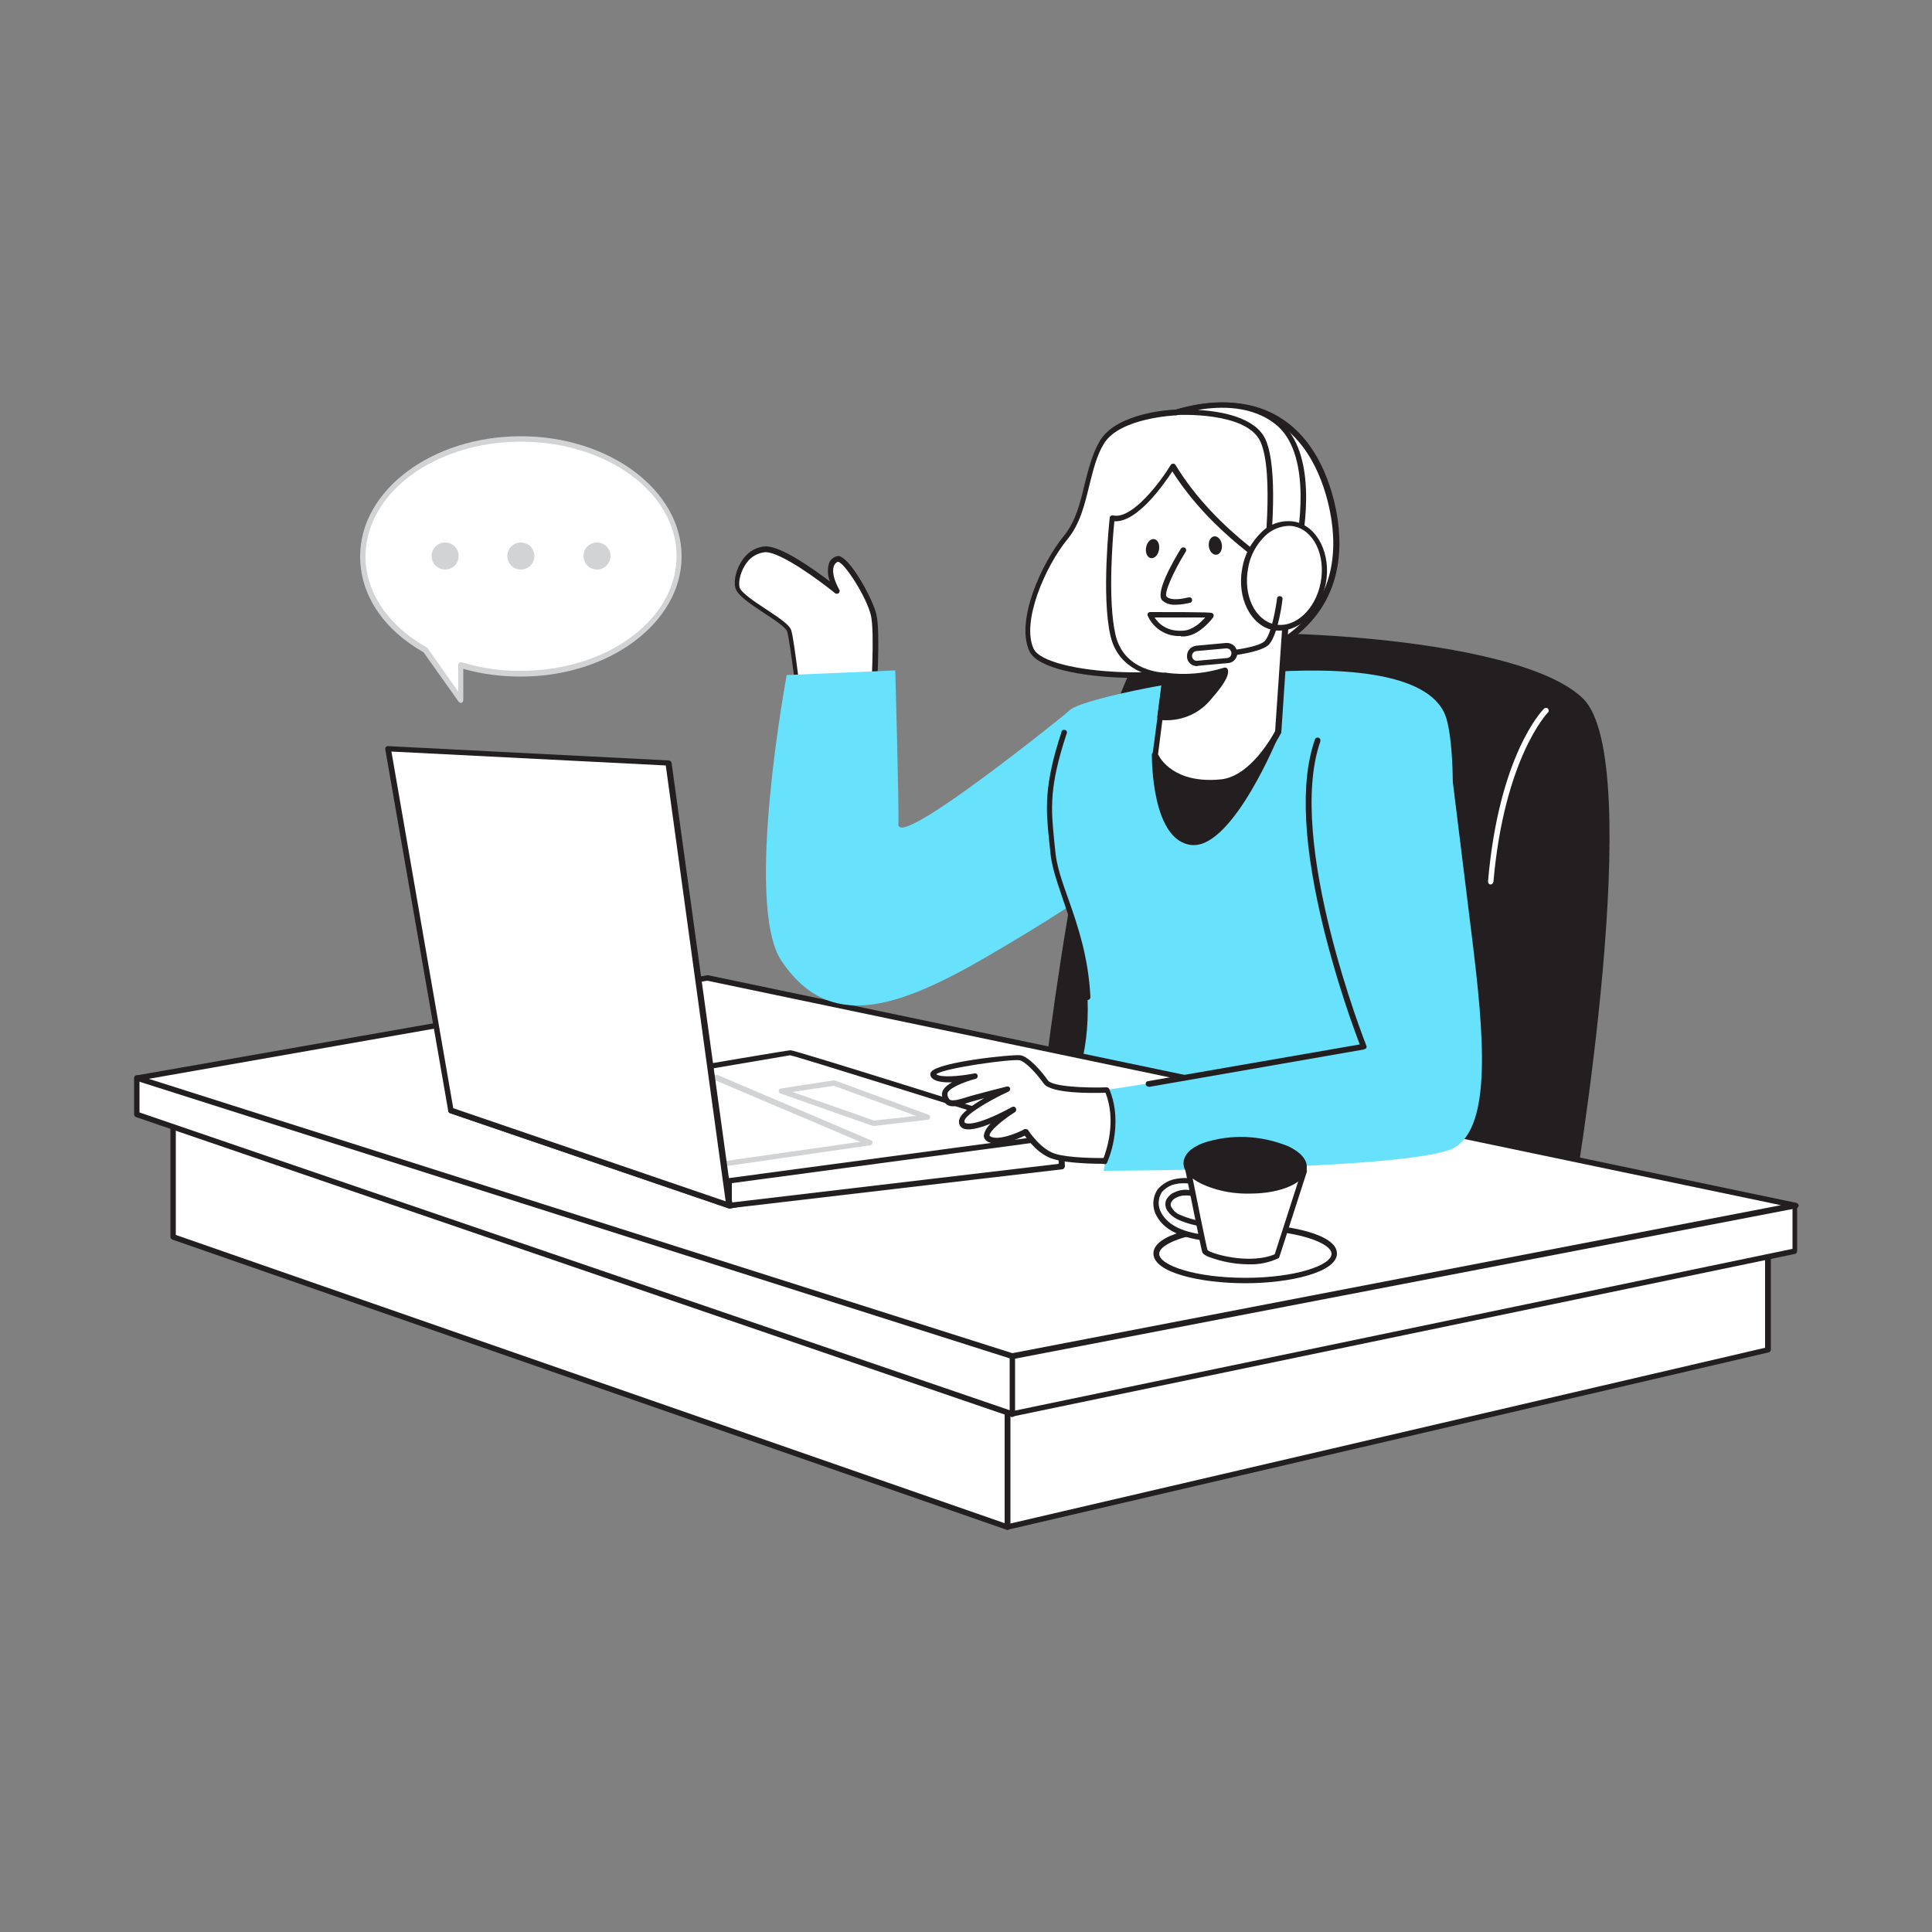 <svg transform="scale(1)" version="1.1" id="Layer_1" xmlns="http://www.w3.org/2000/svg" xmlns:xlink="http://www.w3.org/1999/xlink" x="0px" y="0px" viewBox="0 0 500 500" xml:space="preserve" class="show_show__wrapper__graphic__5Waiy "><rect x="0" y="0" width="500" height="500" fill="#808080" stroke="none"/><title>React</title><style type="text/css">
	.st0{fill:#231F20;}
	.st1{fill:#FFFFFF;}
	.st2{fill:#68E1FD;}
	.st3{fill:#D1D3D4;}
</style><g id="Chair"><path class="st0" d="M406,313c0,0,19.7-115.4,3.2-131.8s-92.3-19.4-109.2-15S270,287.4,270,287.4L406,313z"></path><path class="st0" d="M406,313.7h-0.1l-136-25.5c-0.4-0.1-0.6-0.4-0.6-0.8c0.5-4.8,13.2-117.4,30.5-121.8
		c15.8-4.1,92.6-1.8,109.9,15.2c16.6,16.4-2.1,127.7-3,132.4c0,0.2-0.1,0.3-0.3,0.5C406.3,313.6,406.1,313.7,406,313.7z
		 M270.8,286.9l134.7,25.3c1.6-9.7,18.7-115.2,3.2-130.5c-7-6.9-26.7-12.4-54-15.1c-21.8-2.1-45.8-2-54.5,0.3
		c-4.6,1.2-12,12.9-20.8,61.7C274.4,255.6,271.3,282.4,270.8,286.9L270.8,286.9z"></path><path class="st1" d="M385.8,228.9L385.8,228.9c-0.5,0-0.7-0.4-0.7-0.8c2.8-32.5,13.9-44.1,14.4-44.6c0.2-0.3,0.7-0.4,1-0.2
		s0.4,0.7,0.2,1c-0.1,0.1-0.1,0.1-0.2,0.2c-0.1,0.1-11.2,11.8-14,43.7C386.4,228.6,386.1,228.9,385.8,228.9z"></path></g><g id="Character_Body"><path class="st2" d="M374.4,186.2c6.6,24.1-9,137.6-9,137.6l-91.2-35.7c0,0,18.7-22.5-3.7-69.7c-9.2-19.3,0.3-29.4,6.6-34.8
		C282.6,179.1,367.8,162,374.4,186.2z"></path></g><g id="Desk"><polygon class="st1" points="260.7,395.2 457.5,349.3 457.5,317.6 260.7,337.8 	"></polygon><path class="st0" d="M260.7,395.9c-0.2,0-0.3-0.1-0.4-0.1c-0.2-0.1-0.3-0.3-0.3-0.6v-57.4c0-0.4,0.3-0.7,0.6-0.7l196.9-20.2
		c0.2,0,0.4,0,0.6,0.2c0.2,0.1,0.2,0.3,0.2,0.5v31.7c0,0.3-0.2,0.6-0.6,0.7l-196.9,45.9C260.8,395.9,260.7,395.9,260.7,395.9z
		 M261.4,338.5v55.8l195.4-45.5v-30.3L261.4,338.5z"></path><polygon class="st1" points="44.8,285.5 44.8,320.1 260.7,395.2 260.7,326.4 	"></polygon><path class="st0" d="M260.7,395.9c-0.1,0-0.2,0-0.2,0L44.6,320.8c-0.3-0.1-0.5-0.4-0.5-0.7v-34.6c0-0.2,0.1-0.4,0.3-0.6
		c0.2-0.1,0.4-0.2,0.6-0.1l215.9,40.9c0.3,0.1,0.6,0.4,0.6,0.7v68.8c0,0.2-0.1,0.5-0.3,0.6C261,395.9,260.8,395.9,260.7,395.9z
		 M45.5,319.6L260,394.2V327L45.5,286.4V319.6z"></path><polygon class="st1" points="464.6,312 464.6,323.8 262,366 35.4,288.4 35.4,279 	"></polygon><path class="st0" d="M262,366.7c-0.1,0-0.2,0-0.2,0L35.2,289.1c-0.3-0.1-0.5-0.4-0.5-0.7V279c0-0.2,0.1-0.4,0.2-0.5
		c0.1-0.1,0.3-0.2,0.5-0.2l429.1,33c0.4,0,0.6,0.3,0.6,0.7v11.8c0,0.3-0.2,0.6-0.5,0.7l-202.6,42.1L262,366.7z M36.1,287.9
		L262,365.2l201.9-42v-10.6L36.1,279.7V287.9z"></path><polygon class="st1" points="183,253.1 464.6,312 262,351 35.4,279 	"></polygon><path class="st0" d="M262,351.7c-0.1,0-0.1,0-0.2,0l-226.5-72c-0.4-0.1-0.6-0.5-0.5-0.9c0.1-0.3,0.3-0.5,0.6-0.5l147.6-25.9
		c0.1,0,0.2,0,0.3,0l281.6,58.9c0.3,0.1,0.6,0.4,0.6,0.7c0,0.3-0.3,0.6-0.6,0.7l-202.6,39H262z M38.5,279.2L262,350.2l198.9-38.3
		L183,253.8L38.5,279.2z"></path><path class="st0" d="M262,366.7c-0.4,0-0.7-0.3-0.7-0.7v-15c0-0.4,0.3-0.7,0.7-0.7s0.7,0.3,0.7,0.7v15
		C262.7,366.4,262.4,366.7,262,366.7z"></path></g><g id="Laptop"><path class="st1" d="M274.3,294.1c0,0-68.6-21.6-69.8-21.6s-87.9,14.9-87.9,14.9l72,24.6L274.3,294.1z"></path><path class="st0" d="M188.7,312.7c-0.1,0-0.2,0-0.2,0l-72-24.6c-0.4-0.1-0.6-0.5-0.5-0.9c0.1-0.3,0.3-0.5,0.6-0.5
		c8.9-1.5,86.8-14.9,88-14.9s53.9,16.6,70,21.7c0.4,0.1,0.6,0.5,0.5,0.9c-0.1,0.2-0.3,0.4-0.5,0.5l-85.7,17.9
		C188.8,312.7,188.7,312.7,188.7,312.7z M119.6,287.6l69.1,23.6l82.8-17.3c-20.3-6.4-65.3-20.5-67-20.8
		C203.1,273.3,149.9,282.4,119.6,287.6z"></path><path class="st3" d="M179,303.1c-0.1,0-0.2,0-0.3-0.1l-38.2-17.2c-0.3-0.1-0.4-0.4-0.4-0.7c0-0.3,0.3-0.5,0.6-0.6l44.6-6.3
		c0.1,0,0.2,0,0.4,0l39.7,16.9c0.3,0.1,0.5,0.4,0.4,0.7c0,0.3-0.3,0.6-0.6,0.6L179,303.1L179,303.1z M143.3,285.6l35.8,16.1
		l43.5-6.2l-37.2-15.8L143.3,285.6z"></path><polygon class="st1" points="188.7,312 274.7,301.8 274.4,294.1 188.7,305.6 	"></polygon><path class="st0" d="M188.7,312.7c-0.2,0-0.3-0.1-0.5-0.2c-0.1-0.1-0.2-0.3-0.2-0.5v-6.4c0-0.4,0.3-0.7,0.6-0.7l85.7-11.5
		c0.2,0,0.4,0,0.6,0.2c0.2,0.1,0.2,0.3,0.3,0.5l0.4,7.7c0,0.4-0.3,0.7-0.6,0.8l-86.1,10.1L188.7,312.7z M189.4,306.2v5l84.6-10
		l-0.3-6.3L189.4,306.2z"></path><polygon class="st1" points="188.7,312 172.9,197.4 100.4,193.7 116.7,287.3 	"></polygon><path class="st0" d="M188.7,312.7c-0.1,0-0.2,0-0.2,0l-72-24.6c-0.3-0.1-0.4-0.3-0.5-0.6l-16.3-93.6c0-0.2,0-0.4,0.2-0.6
		c0.1-0.2,0.4-0.2,0.6-0.2l72.6,3.7c0.3,0,0.6,0.3,0.7,0.6l15.8,114.5c0,0.3-0.1,0.5-0.3,0.7C189,312.6,188.9,312.7,188.7,312.7z
		 M117.3,286.8l70.5,24.1l-15.5-112.8l-71-3.6L117.3,286.8z"></path><path class="st3" d="M226.1,291.4c-0.1,0-0.2,0-0.2,0L202,283c-0.3-0.1-0.5-0.4-0.5-0.7c0-0.3,0.3-0.6,0.6-0.6l13.6-2.1
		c0.1,0,0.2,0,0.3,0l24.3,8.9c0.3,0.1,0.5,0.4,0.4,0.7c0,0.3-0.3,0.6-0.6,0.6L226.1,291.4L226.1,291.4z M205.1,282.6l21.1,7.4
		l10.9-1.2l-21.3-7.8L205.1,282.6z"></path></g><g id="Character_Front"><path class="st1" d="M226.2,179.6c0,0,1.1-16.1,0-20.6s-7.4-15.2-9.5-14.4s-2.4,3.9,0,8.1c0,0-13.4-10.9-18.5-10.7s-8,6.8-7.2,9.9
		s12.6,8.6,13.4,11.3s2.9,20.8,2.9,20.8"></path><path class="st0" d="M207.3,184.7c-0.4,0-0.6-0.3-0.7-0.6c0-0.2-2.1-18.1-2.9-20.7c-0.3-1-3.4-3.1-5.9-4.7c-3.6-2.4-7-4.6-7.5-6.6
		s0.3-5.1,2-7.4c1.3-1.9,3.5-3.2,5.8-3.3c4.1-0.1,12.6,6,16.7,9.1c-0.6-1.4-0.7-3.1-0.3-4.6c0.3-0.9,1-1.6,1.9-1.9
		c0.5-0.2,1-0.1,1.4,0.2c2.9,1.5,8.1,10.9,9,14.8c1.1,4.5,0.1,20.1,0,20.8c0,0.4-0.4,0.7-0.7,0.6c-0.4,0-0.7-0.4-0.7-0.7
		c0,0,0,0,0,0c0-0.2,1-16,0-20.4c-1.1-4.8-7.1-14.1-8.6-13.9c-0.5,0.2-0.8,0.6-1,1.1c-0.5,1.4,0,3.6,1.4,6.1c0.2,0.3,0.1,0.8-0.3,1
		c-0.3,0.1-0.6,0.1-0.8-0.1c-3.7-3-14-10.7-18.1-10.6c-1.9,0.2-3.7,1.2-4.8,2.8c-1.4,1.9-2.2,4.6-1.8,6.3c0.4,1.4,4,3.8,6.9,5.7
		c3.8,2.5,6.1,4.1,6.5,5.5c0.8,2.7,2.8,20.2,2.9,20.9C208,184.3,207.7,184.7,207.3,184.7C207.3,184.7,207.3,184.7,207.3,184.7
		L207.3,184.7z"></path><path class="st2" d="M376,202.5l5,40.5c3,24.5,5.1,48-4.4,53.9s-91,6.1-91,6.1s2.6-10.8,1.1-21c0,0,67.2-9.6,66.5-16.3
		s-22-52.4-22.4-63.1S363,194.8,376,202.5z"></path><path class="st2" d="M277.2,183.6c0,0-45,36.6-44.7,29.7c0.2-3.6-0.8-39.8-0.8-39.8l-28.1,1.2c0,0-11.1,59.3-1.4,73.9
		c12.3,18.5,30,12.5,53.7-1.3c30.3-17.7,37.8-25.1,37.8-25.1L277.2,183.6z"></path><path class="st1" d="M286.7,282.1c0,0-14,0.6-15.9-2.1s-4.9-5.9-6.7-6.2s-23.7,2.2-22.5,4.5s10.8,0.3,10.8,0.3s-8.2,2.1-7.9,4.9
		s2.3,2.4,5.4,1.4s10.7-2.9,10.7-2.9s-11.6,5.4-11.8,8.2s5.4,1.4,13.3-2.9c0,0-9.2,5.8-6.4,7.5c2.9,1.7,9.6-1.8,9.6-1.8
		s3.2,5.1,7.4,6.4s13.2,1.2,13.2,1.2S290.4,291.1,286.7,282.1z"></path><path class="st0" d="M285.6,301.2c-2,0-9.1-0.1-12.9-1.2s-6.5-4.7-7.5-6.1c-1.8,0.9-7,3.1-9.7,1.5c-0.5-0.3-0.9-0.9-0.9-1.5
		c0.2-1.2,0.9-2.3,1.8-3.1c-3,1.2-6,2-7.4,1.1c-0.6-0.4-0.9-1.1-0.8-1.8c0.1-1.8,3.3-4,6.5-5.9c-1.7,0.5-3.4,0.9-4.5,1.3
		c-2.1,0.7-3.9,1.2-5.1,0.4c-0.8-0.6-1.2-1.4-1.3-2.4c-0.2-1.4,1-2.5,2.6-3.4c-2.4,0.1-4.8-0.2-5.5-1.5c-0.2-0.4-0.2-0.9,0.1-1.2
		c1.8-2.6,21.4-4.6,23.1-4.3c2.3,0.4,5.7,4.5,7.1,6.5c1.1,1.6,9.6,2,15.2,1.8c0.3,0,0.6,0.2,0.7,0.5c3.8,9.2-0.4,18.6-0.6,19
		c-0.1,0.3-0.4,0.4-0.6,0.4L285.6,301.2z M265.5,292.2c0.2,0,0.5,0.1,0.6,0.3c0,0,3.1,4.9,7,6.1c3.6,1.1,10.6,1.1,12.5,1.1
		c0.7-1.9,3.4-9.5,0.5-16.9c-3.3,0.1-14.1,0.3-16-2.4c-2.2-3.1-4.9-5.7-6.2-6c-2.2-0.4-19.6,2-21.6,3.6c1,0.9,5.8,0.6,9.9-0.2
		c0.4-0.1,0.8,0.2,0.8,0.5c0.1,0.4-0.1,0.8-0.5,0.9c-3.1,0.8-7.5,2.6-7.3,4c0,0.5,0.2,1,0.6,1.4c0.7,0.4,2.4,0,3.9-0.5
		c3.1-1,10.5-2.8,10.8-2.9c0.4-0.1,0.8,0.1,0.9,0.4c0.1,0.4-0.1,0.8-0.4,0.9c-5.4,2.5-11.3,6.1-11.4,7.6c0,0.4,0.1,0.5,0.2,0.5
		c0.8,0.5,4.2,0.2,12.1-4.1c0.4-0.2,0.8-0.1,1,0.3c0.2,0.3,0.1,0.8-0.2,1c0,0,0,0,0,0c-3.2,2-6.6,4.9-6.6,6c0,0.1,0,0.1,0.2,0.3
		c2,1.2,7.1-0.9,8.9-1.9C265.3,292.2,265.4,292.2,265.5,292.2z"></path><path class="st0" d="M297.2,281.2c-0.4,0-0.7-0.3-0.7-0.7c0-0.4,0.3-0.7,0.6-0.7l54.8-9.5c-3.6-9.5-6.6-19.2-9.1-29
		c-5.5-22.1-6.4-38.8-2.5-49.9c0.1-0.4,0.5-0.6,0.9-0.5c0.4,0.1,0.6,0.5,0.5,0.9c0,0,0,0,0,0.1c-9,25.7,11.7,78.2,11.9,78.7
		c0.2,0.4,0,0.8-0.4,0.9c-0.1,0-0.1,0-0.2,0.1l-55.7,9.7L297.2,281.2z"></path><path class="st0" d="M281.5,258.8c-0.4,0-0.7-0.3-0.7-0.7c-0.5-10.1-3.2-18.1-5.6-25c-1.6-4.8-3.1-8.9-3.4-12.8
		c-0.1-1-0.2-1.9-0.3-2.9c-0.8-7.8-1.4-14,3.2-27.9c0-0.4,0.4-0.7,0.8-0.6c0.4,0,0.7,0.4,0.6,0.8c0,0.1,0,0.2-0.1,0.3
		c-4.5,13.6-4,19.3-3.2,27.3c0.1,0.9,0.2,1.9,0.3,2.9c0.3,3.7,1.7,7.8,3.4,12.5c2.5,7.1,5.2,15.1,5.7,25.4
		C282.2,258.4,281.9,258.8,281.5,258.8C281.5,258.8,281.5,258.8,281.5,258.8L281.5,258.8z"></path><path class="st1" d="M304.3,106.8c0,0-14.8,0.5-19.1,7.7s-3.8,17.7-9.3,24.6s-12.4,21.6-8.9,29.2s40.4,9.5,59.7,0.8
		s20.3-24.4,18.8-34.3S336.9,97.7,304.3,106.8z"></path><path class="st0" d="M294.1,175.5c-1.1,0-2.1,0-3.2-0.1c-10.4-0.3-22.4-2.3-24.5-6.9c-3.6-7.7,3-22.6,9-29.9
		c3-3.7,4.2-8.6,5.3-13.3c1-3.9,2-8,4-11.3c4.4-7.2,18.3-8,19.6-8c11.1-3.1,20.4-2.3,27.5,2.4c10.6,6.9,13.6,20.6,14.4,26.1
		c1.6,11.3-0.4,26.5-19.2,35.1C318.8,173.3,306.7,175.5,294.1,175.5z M316.5,105.7c-4.1,0.1-8.1,0.7-12,1.8h-0.2
		c-0.1,0-14.5,0.6-18.6,7.3c-1.9,3.1-2.8,6.9-3.8,10.9c-1.2,4.9-2.4,9.9-5.6,13.8c-5.9,7.2-12,21.5-8.8,28.4
		c3.1,6.6,39,9.4,58.7,0.4c18.1-8.2,20-22.8,18.4-33.6c-0.8-5.4-3.7-18.5-13.8-25.1C326.7,106.9,321.6,105.5,316.5,105.7z
		 M304.3,106.8L304.3,106.8z"></path><path class="st0" d="M330.7,189.4c0,0-12,29.4-22,28.6s-9.7-22.7-9.7-22.7L330.7,189.4z"></path><path class="st0" d="M309,218.7c-0.2,0-0.3,0-0.5,0c-10.5-0.9-10.4-22.5-10.4-23.4c0-0.3,0.2-0.6,0.6-0.7l31.7-5.9
		c0.3,0,0.5,0,0.7,0.2c0.2,0.2,0.2,0.5,0.1,0.7C330.8,190.9,319.3,218.7,309,218.7z M299.6,195.9c0,3.4,0.7,20.7,9.1,21.4
		c7.4,0.6,17.1-18.2,20.8-27L299.6,195.9z"></path><path class="st1" d="M301.6,174.8l-2.7,20.5c0,0,3.4,8.4,17.1,7.1c8.5-0.8,14.6-13,14.6-13l2.7-40.1c0,0-19-10.5-30-28.7
		c0,0-9,14.9-15.6,13.5c0,0-2.1,20.1,0.2,30.4S301.6,174.8,301.6,174.8z"></path><path class="st0" d="M313.1,203.2c-11.6,0-14.7-7.3-14.8-7.7c0-0.1-0.1-0.2,0-0.4l2.6-19.7c-2.7-0.3-11.4-1.8-13.5-10.8
		c-2.4-10.2-0.3-29.8-0.2-30.6c0-0.2,0.1-0.4,0.3-0.5c0.2-0.1,0.4-0.2,0.6-0.1c5,1.1,12.5-9.1,14.9-13.1c0.2-0.3,0.7-0.4,1-0.2
		c0.1,0,0.1,0.1,0.2,0.2c10.8,17.8,29.5,28.3,29.7,28.4c0.2,0.1,0.4,0.4,0.4,0.7l-2.7,40.1c0,0.1,0,0.2-0.1,0.3
		c-0.3,0.5-6.4,12.5-15.2,13.4C315.1,203.2,314.1,203.2,313.1,203.2z M299.7,195.2c0.5,1.1,4.2,7.7,16.3,6.5
		c7.6-0.8,13.3-11.2,14-12.5l2.7-39.5c-2.7-1.6-19.1-11.6-29.3-27.7c-2.1,3.2-9.1,13.3-15,12.9c-0.4,3.7-1.8,20.5,0.3,29.4
		c2.2,9.6,12.5,9.8,12.9,9.8c0.2,0,0.4,0.1,0.5,0.2c0.1,0.1,0.2,0.4,0.2,0.6L299.7,195.2z"></path><path class="st0" d="M300.2,185.6c4.7,0.6,9.5-1.2,12.6-4.8c5.5-6.1,4.2-7.2,4.2-7.2c-5,1.6-10.3,2-15.4,1.3L300.2,185.6z"></path><path class="st0" d="M301.9,186.4c-0.6,0-1.2,0-1.8-0.1c-0.4-0.1-0.6-0.4-0.6-0.8l1.4-10.8c0-0.4,0.4-0.6,0.8-0.6c0,0,0,0,0,0
		c5.1,0.7,10.2,0.2,15.1-1.3c0.2-0.1,0.5,0,0.7,0.1c0.2,0.2,0.6,0.7,0.1,2.1s-2,3.5-4.3,6.1C310.5,184.5,306.3,186.4,301.9,186.4z
		 M301,185c4.3,0.3,8.5-1.4,11.3-4.7c2.9-3.3,3.8-5,4.1-5.8c-4.6,1.3-9.4,1.7-14.2,1.1L301,185z"></path><path class="st1" d="M306.2,142.4c0,0-6.6,10.8-4.9,12.5s6.4,0.4,6.4,0.4"></path><path class="st0" d="M304.2,156.5c-1.2,0.1-2.5-0.3-3.4-1.1c-1.9-1.9,2.7-10,4.8-13.4c0.2-0.3,0.6-0.4,0.9-0.3c0,0,0,0,0.1,0
		c0.3,0.2,0.5,0.6,0.3,1c0,0,0,0,0,0c-3.4,5.5-5.7,10.9-5,11.7c1.2,1.2,4.5,0.5,5.7,0.2c0.4-0.1,0.8,0.1,0.9,0.5
		c0.1,0.4-0.1,0.8-0.5,0.9C306.7,156.3,305.5,156.5,304.2,156.5z"></path><ellipse class="st0" transform="matrix(0.992 -0.124 0.124 0.992 -15.075 40.029)" cx="314.6" cy="141.3" rx="1.7" ry="2.4"></ellipse><ellipse class="st0" transform="matrix(0.174 -0.985 0.985 0.174 106.425 410.985)" cx="298.2" cy="142.1" rx="2.5" ry="1.7"></ellipse><path class="st0" d="M305.6,164.6c-3.7,0.2-7.1-1.9-8.6-5.3c-0.1-0.2,0-0.5,0.1-0.6c0.1-0.2,0.3-0.3,0.6-0.3
		c15.9,0,16,0.1,16.2,0.4c0.1,0.1,0.2,0.3,0.2,0.5c0,0.1-0.1,0.2-0.1,0.4c-0.1,0.2-3.4,4.7-7.4,5H305.6z M298.8,159.8
		c0.9,1.4,3.1,3.8,7.6,3.4c2.3-0.2,4.4-2.1,5.5-3.4C309.3,159.8,303.3,159.8,298.8,159.8L298.8,159.8z M313.4,159.2L313.4,159.2z
		 M313.4,159.2L313.4,159.2z"></path><path class="st1" d="M335.8,142.5c0,0,5.5-23.5-4.7-32.6s-26.8-3.1-26.8-3.1s18.7-1.2,22.5,7.3s0.8,32.4,0.8,32.4L335.8,142.5z"></path><path class="st0" d="M327.6,147.2c-0.1,0-0.3,0-0.4-0.1c-0.2-0.2-0.3-0.4-0.3-0.7c0-0.2,3-23.9-0.7-32.1
		c-3.6-7.9-21.6-6.9-21.8-6.9c-0.4,0-0.7-0.3-0.8-0.6c0-0.3,0.2-0.6,0.5-0.7c0.7-0.2,17.1-6,27.5,3.3s5.1,32.3,4.9,33.3
		c0,0.2-0.2,0.4-0.4,0.5l-8.2,4C327.8,147.2,327.7,147.2,327.6,147.2z M310,106.1c6,0.3,14.9,1.9,17.5,7.6c3.4,7.5,1.5,26.4,1,31.5
		l6.7-3.3c0.6-2.8,4.6-23.4-4.5-31.6C324.4,104.8,315.6,105.1,310,106.1z M335.8,142.5L335.8,142.5z"></path><ellipse class="st1" transform="matrix(0.187 -0.982 0.982 0.187 123.719 447.411)" cx="332.3" cy="148.9" rx="13.6" ry="10.3"></ellipse><path class="st0" d="M331.2,163.2c-0.5,0-1.1,0-1.6-0.1c-5.9-1.1-9.6-8.4-8.1-16.1c0.6-3.6,2.4-6.8,5-9.3c2.2-2.2,5.4-3.2,8.5-2.7
		c5.9,1.1,9.6,8.4,8.1,16.1l0,0C341.7,158.1,336.6,163.2,331.2,163.2z M333.4,136.1c-2.2,0.1-4.3,1-5.9,2.5c-2.4,2.3-4,5.3-4.5,8.5
		c-1.3,7,1.8,13.5,7,14.5s10.5-3.9,11.8-10.9l0,0c1.3-7-1.8-13.5-7-14.5C334.3,136.1,333.8,136.1,333.4,136.1z"></path><path class="st0" d="M312.5,170.3c-0.4,0-0.7-0.3-0.7-0.7c0-0.4,0.3-0.7,0.7-0.7c5-0.3,13.4-1.3,14.9-3.1c1.7-2,2.8-8.6,3.1-10.9
		c0-0.4,0.4-0.7,0.8-0.6c0.4,0,0.7,0.4,0.6,0.8c0,0.4-1.1,8.9-3.4,11.6S314,170.2,312.5,170.3L312.5,170.3z"></path><path class="st1" d="M309.1,167.8l8.8-0.8c0.8-0.1,1.4,0.5,1.5,1.3l0.1,1.1c0.1,0.8-0.5,1.4-1.3,1.5l-8.8,0.8
		c-0.8,0.1-1.4-0.5-1.5-1.3l-0.1-1.1C307.7,168.6,308.3,167.9,309.1,167.8z"></path><path class="st0" d="M309.8,172.4c-0.6,0-1.2-0.2-1.7-0.6c-0.5-0.4-0.9-1.1-0.9-1.8c-0.1-1.5,0.9-2.7,2.4-2.9c0,0,0,0,0,0l7.7-0.7
		c1.5-0.1,2.7,0.9,2.9,2.4c0.1,0.7-0.2,1.4-0.6,1.9c-0.4,0.5-1.1,0.9-1.8,0.9l0,0l-7.7,0.7L309.8,172.4z M317.6,171L317.6,171z
		 M317.4,167.8h-0.1l-7.7,0.7c-0.7,0.1-1.2,0.7-1.1,1.4s0.7,1.2,1.4,1.1l7.7-0.7c0.3,0,0.6-0.2,0.8-0.4c0.2-0.3,0.3-0.6,0.3-0.9
		c0-0.3-0.2-0.6-0.4-0.9C318,167.9,317.7,167.8,317.4,167.8L317.4,167.8z"></path></g><g id="Bubble"><path class="st1" d="M134.8,113.6c-22.6,0-40.9,13.6-40.9,30.4c0,9.9,6.4,18.7,16.2,24.2l9.2,13v-9.1c5,1.5,10.3,2.3,15.6,2.3
		c22.6,0,40.9-13.6,40.9-30.4S157.4,113.6,134.8,113.6z"></path><path class="st3" d="M119.3,181.9c-0.2,0-0.4-0.1-0.6-0.3l-9.1-12.8c-10.4-5.9-16.4-14.9-16.4-24.8c0-17.2,18.7-31.1,41.6-31.1
		s41.6,14,41.6,31.1s-18.7,31.1-41.6,31.1c-5,0-10-0.6-14.9-2v8.1c0,0.3-0.2,0.6-0.5,0.7L119.3,181.9z M134.8,114.3
		c-22.2,0-40.2,13.3-40.2,29.7c0,9.3,5.8,17.9,15.9,23.6c0.1,0.1,0.2,0.1,0.2,0.2l7.9,11.2v-6.9c0-0.2,0.1-0.4,0.3-0.6
		c0.2-0.1,0.4-0.2,0.6-0.1c5,1.5,10.2,2.3,15.4,2.2c22.2,0,40.2-13.3,40.2-29.7S157,114.3,134.8,114.3z"></path><circle class="st3" cx="115.2" cy="143.9" r="3.5"></circle><circle class="st3" cx="134.8" cy="143.9" r="3.5"></circle><circle class="st3" cx="154.5" cy="143.9" r="3.5"></circle></g><g id="Cup"><ellipse class="st1" cx="322.3" cy="324.5" rx="23" ry="6.9"></ellipse><path class="st0" d="M322.3,332.1c-11.5,0-23.8-2.7-23.8-7.7s12.2-7.6,23.8-7.6s23.7,2.7,23.7,7.6S333.8,332.1,322.3,332.1z
		 M322.3,318.3c-13.1,0-22.3,3.3-22.3,6.2s9.2,6.2,22.3,6.2s22.3-3.3,22.3-6.2S335.4,318.3,322.3,318.3z"></path><path class="st1" d="M304.9,305.6l-0.6,0.1c-1.7,0.2-3.2,1.1-4.2,2.4c-1.2,1.9-1.3,4.3-0.1,6.2c2.4,4.4,8.4,5.6,13,6
		c0.6,0.1,1.3,0,1.9-0.1c0.8-0.2,1.2-1,1-1.7c-0.1-0.4-0.4-0.8-0.8-1c-0.5-0.2-1-0.4-1.5-0.4c-2.9-0.5-5.9-0.8-8.5-2.1
		c-1.5-0.8-3.6-2.5-2.5-4.4c0.4-0.6,1-1.1,1.6-1.4c2.6-1.2,5.1-0.3,7.7,0.5c0.2,0.1,0.4,0.1,0.6,0.1c0.5-0.1,0.9-0.6,0.8-1.2
		c-0.1-1.1-1.2-1.9-2.3-2.3C309,305.5,306.9,305.3,304.9,305.6z"></path><path class="st0" d="M313.7,321.2c-0.3,0-0.6,0-0.8,0c-7.1-0.7-11.5-2.8-13.5-6.4c-1.3-2.2-1.2-4.9,0.2-7c1.2-1.4,2.9-2.4,4.7-2.7
		l0.6-0.1l0,0c2.1-0.3,4.3-0.1,6.4,0.7c1.7,0.6,2.6,1.7,2.7,2.9c0.1,0.9-0.5,1.7-1.4,1.9c-0.3,0-0.6,0-0.9-0.1l-0.7-0.2
		c-2.2-0.7-4.4-1.3-6.5-0.3c-0.5,0.2-1,0.6-1.3,1.1c-0.2,0.3-0.3,0.7-0.2,1.1c0.5,1,1.3,1.9,2.4,2.3c2.3,1,4.7,1.6,7.2,1.9l1,0.2
		c0.6,0.1,1.2,0.2,1.8,0.5c0.7,0.4,1.2,1,1.3,1.8c0,1-0.6,1.9-1.5,2.2C314.7,321.1,314.2,321.2,313.7,321.2z M305,306.3l-0.5,0.1
		c-1.5,0.2-2.8,1-3.8,2.1c-1.1,1.7-1.1,3.8-0.1,5.5c1.8,3.2,5.8,5.1,12.4,5.7c0.5,0.1,1.1,0.1,1.6-0.1c0.3-0.1,0.6-0.4,0.6-0.8
		c-0.1-0.3-0.3-0.5-0.5-0.6c-0.4-0.2-0.9-0.3-1.3-0.4l-1-0.2c-2.6-0.3-5.2-0.9-7.6-2c-0.6-0.3-2.6-1.4-3.1-3.2
		c-0.2-0.8-0.1-1.6,0.3-2.2c0.5-0.7,1.1-1.3,1.9-1.6c2.6-1.3,5.1-0.5,7.5,0.2l0.7,0.2c0.1,0,0.2,0.1,0.3,0.1
		c0.1-0.1,0.1-0.2,0.1-0.4c-0.1-0.9-1.3-1.5-1.8-1.7C308.8,306.3,306.9,306.1,305,306.3L305,306.3z"></path><path class="st1" d="M307,300.9c0,0,4.3,21.5,4.7,22.8s11.8,4.6,18.6,1.4l7.1-22L307,300.9z"></path><path class="st0" d="M323.2,327.2c-3.6,0-7.2-0.7-10.6-2c-0.9-0.4-1.4-0.8-1.5-1.3c-0.4-1.3-4.5-22-4.7-22.9c0-0.2,0-0.5,0.2-0.6
		c0.1-0.2,0.4-0.3,0.6-0.2l30.4,2.2c0.2,0,0.4,0.1,0.5,0.3c0.1,0.2,0.2,0.4,0.1,0.6l-7.1,22c-0.1,0.2-0.2,0.4-0.4,0.4
		C328.3,326.8,325.7,327.3,323.2,327.2z M308,301.7c1.5,7.6,4.2,20.9,4.5,21.8c0.7,0.9,10.8,3.9,17.4,1.1l6.7-20.8L308,301.7z"></path><ellipse class="st0" transform="matrix(4.100371e-02 -0.999 0.999 4.100371e-02 7.805 611.201)" cx="322.3" cy="301.5" rx="6.6" ry="15.2"></ellipse><path class="st0" d="M323.5,308.9H322c-3.8-0.1-7.5-0.9-11-2.5c-3.1-1.5-4.8-3.4-4.7-5.5s1.9-3.9,5.1-5.1c7.2-2.4,15.1-2,22.1,0.9
		c3.1,1.5,4.8,3.4,4.7,5.5C338.1,306,331.7,308.9,323.5,308.9z M321.1,295.6c-3.1-0.1-6.2,0.4-9.1,1.5c-2.6,1-4.1,2.4-4.2,3.9
		s1.4,3,3.9,4.2c3.3,1.4,6.8,2.2,10.4,2.3c8.7,0.4,14.7-2.5,14.8-5.3h0.7h-0.7c0.1-1.4-1.4-3-3.9-4.2c-3.3-1.4-6.8-2.2-10.4-2.3
		L321.1,295.6z"></path></g></svg>
